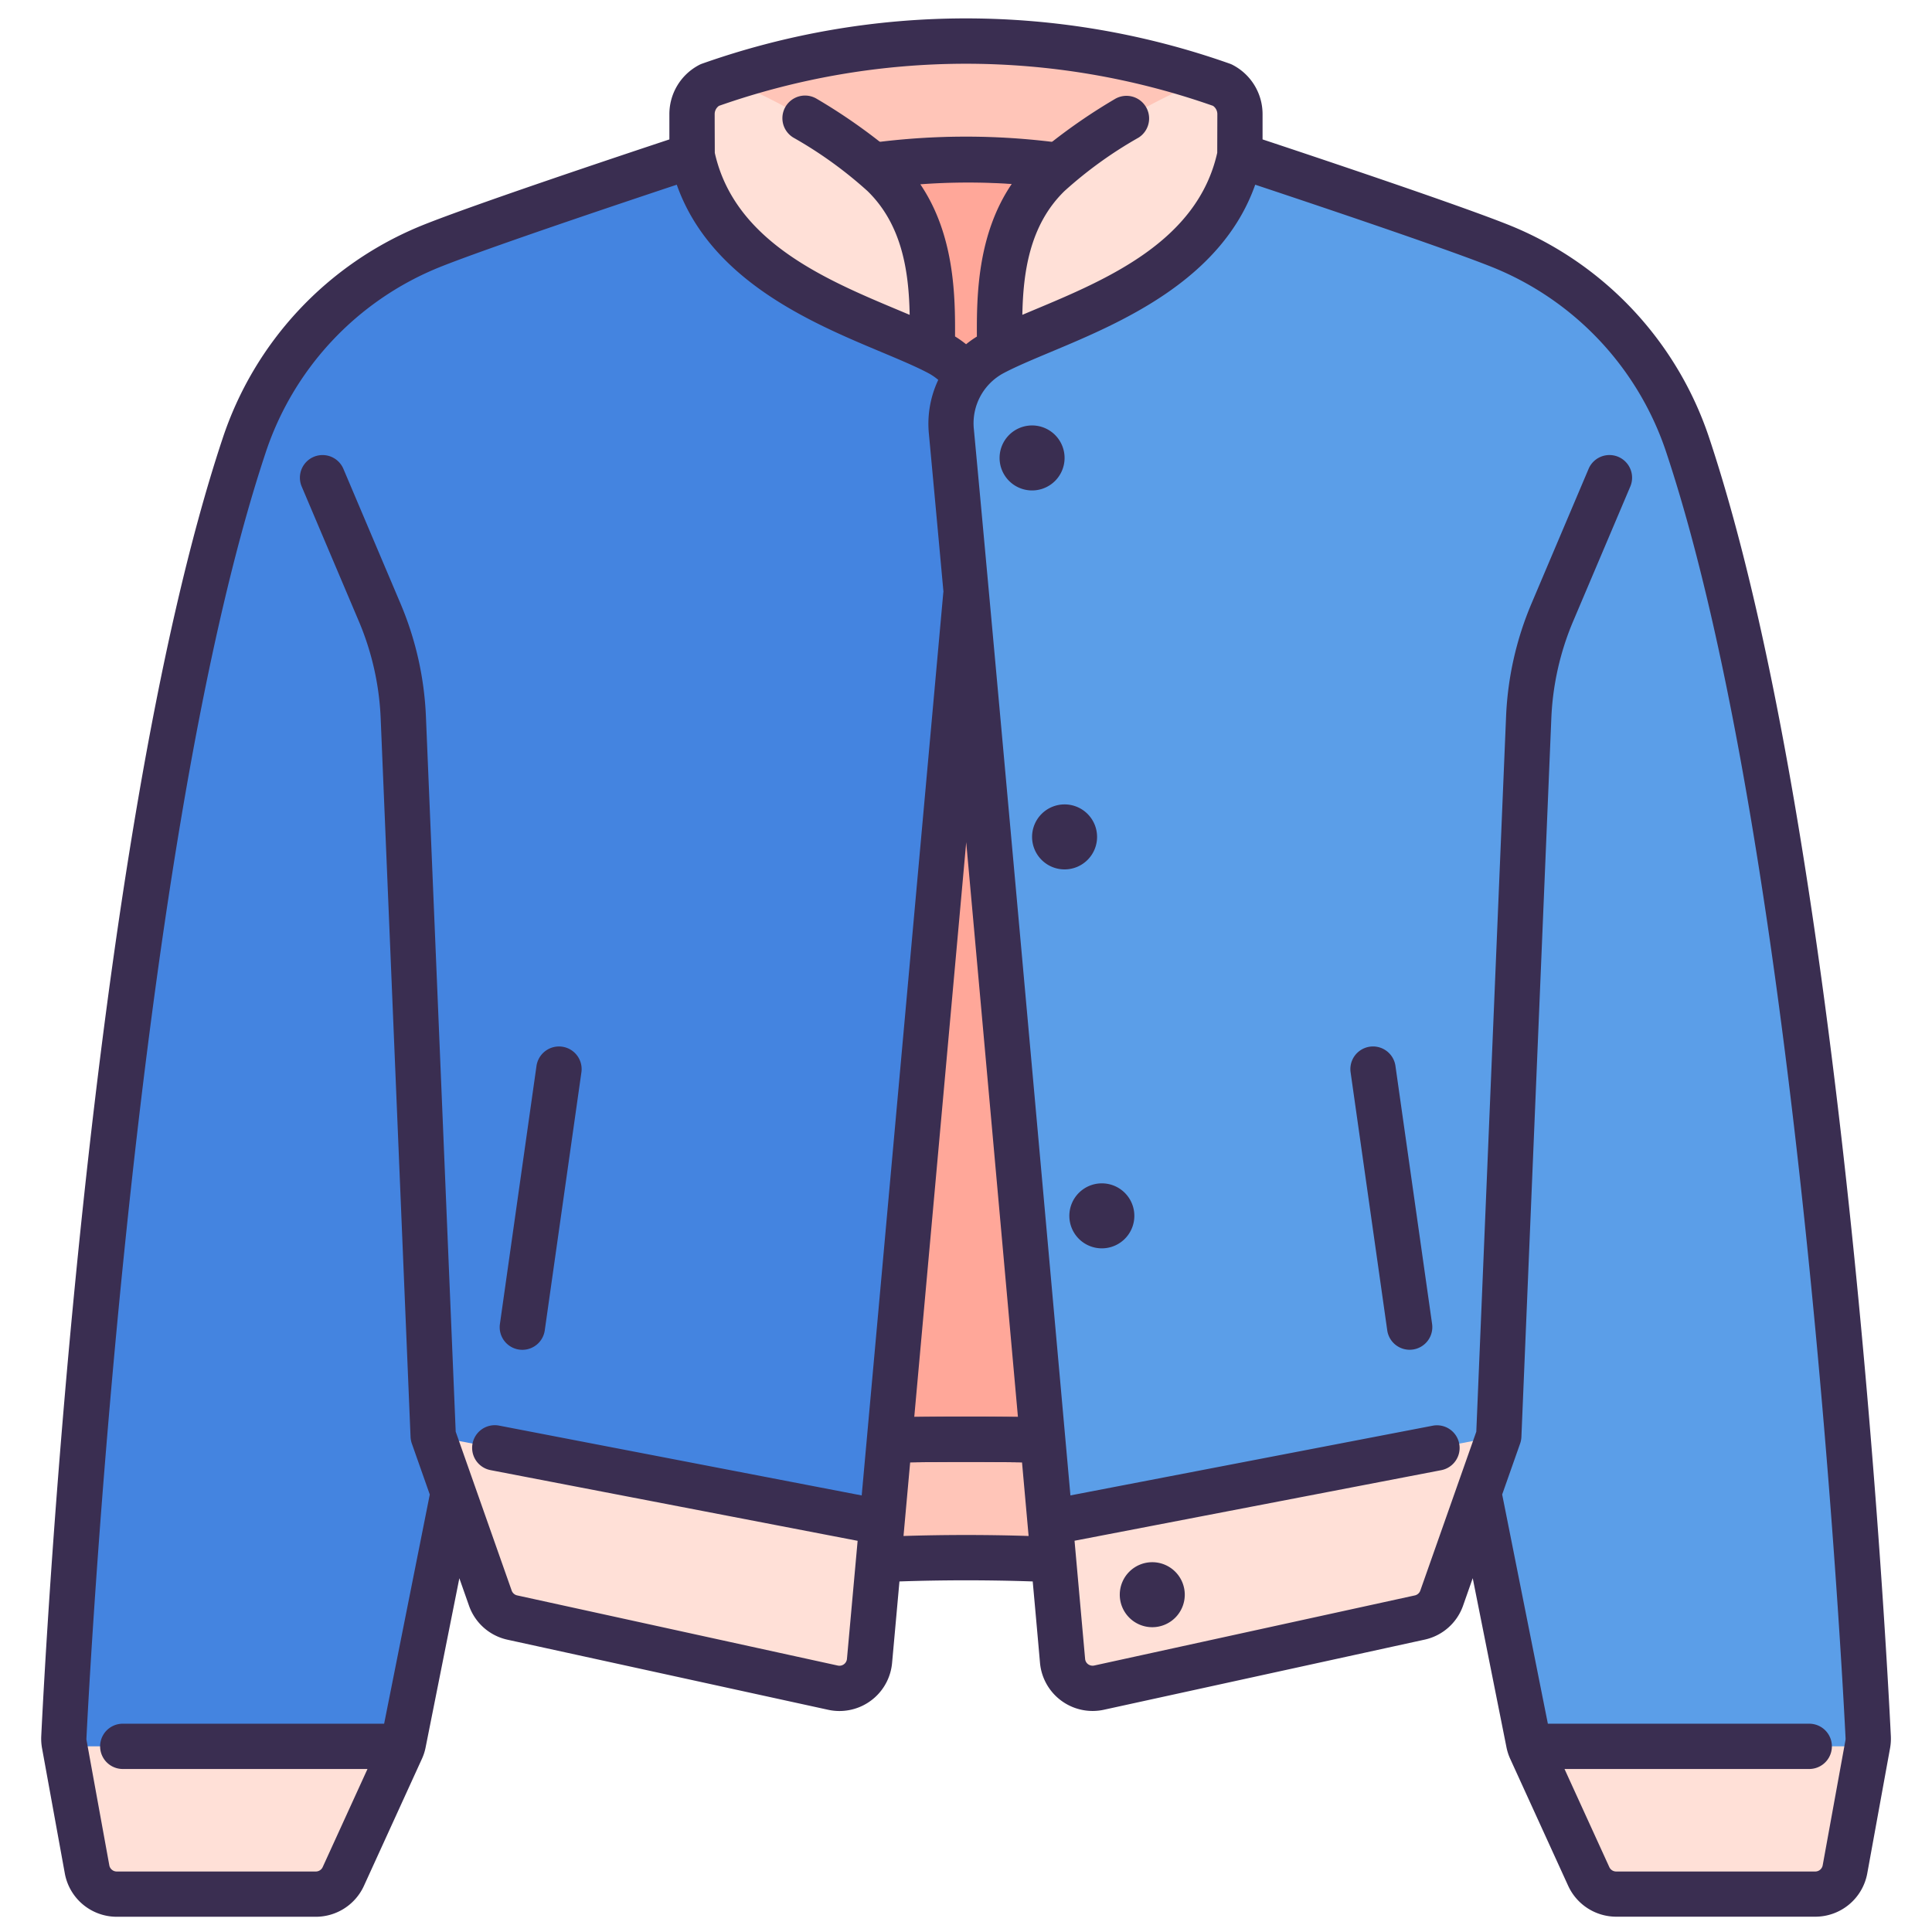 <svg data-name="Filled Outline" xmlns="http://www.w3.org/2000/svg" width="512" viewBox="0 0 128 128" height="512" id="Filled_Outline"><path fill="#ffc5b8" d="m81 5.642a51.012 51.012 0 0 0 -33.932-.031l-1.218 62.3 12.365 35.412q5.773-.258 11.55 0l12.387-35.417z"></path><path fill="#ffa799" d="m79.36 13.207a46.091 46.091 0 0 0 -30.66-.029l-1.1 53.294 9.173 29c3.479-.155 10.958-.155 14.438 0l9.2-29z"></path><path fill="#3a2e51" d="m71.209 96.973c-.022 0-.045 0-.067 0-3.411-.151-10.9-.151-14.3 0a1.506 1.506 0 0 1 -1.5-1.046l-9.174-29a1.5 1.5 0 0 1 -.07-.484l1.1-53.293a1.5 1.5 0 0 1 1.016-1.388 47.284 47.284 0 0 1 31.632.028 1.5 1.5 0 0 1 1.015 1.391l1.039 53.261a1.491 1.491 0 0 1 -.07.483l-9.195 29a1.5 1.5 0 0 1 -1.426 1.048zm-7.221-3.118c2.216 0 4.431.026 6.135.077l8.777-27.678-1.018-51.954a44.179 44.179 0 0 0 -27.707-.027l-1.075 51.982 8.754 27.677c1.706-.051 3.919-.077 6.134-.077z"></path><path fill="#ffe0d7" d="m61.769 23.161c0-3.006.3-8.128-3.248-11.576a36.333 36.333 0 0 0 -9.71-6.048 2.174 2.174 0 0 0 -2.963 2.031c0 1.429.008 15.307.008 15.307z"></path><path fill="#ffe0d7" d="m66.231 23.161c0-3.006-.295-8.128 3.248-11.576a36.333 36.333 0 0 1 9.71-6.048 2.174 2.174 0 0 1 2.963 2.031c0 1.429-.008 15.593-.008 15.593z"></path><path fill="#5081d1" d="m62.19 23.39c-4.45-2.35-14.55-4.66-16.33-13.07 0 0-13.32 4.39-17.32 6a21.627 21.627 0 0 0 -12.38 13.25c-8.95 26.98-11.74 81.62-11.93 85.54a1.706 1.706 0 0 0 .03.45l.03.14 1.48 8.15a1.994 1.994 0 0 0 1.96 1.64h13.19a1.976 1.976 0 0 0 1.82-1.17l3.84-8.41.09-.21c.02-.07.04-.15.06-.23l1.72-8.62 1.58-7.95 2.45 6.98a2.025 2.025 0 0 0 1.46 1.29l21.25 4.64a2 2 0 0 0 2.42-1.77l.83-9.16 6.53-72.33a5.24 5.24 0 0 0 -2.78-5.16z"></path><path fill="#4484e0" d="m62.19 23.39c-4.45-2.35-14.55-4.66-16.33-13.07 0 0-13.32 4.39-17.32 6a21.627 21.627 0 0 0 -12.38 13.25c-8.95 26.98-11.74 81.62-11.93 85.54a1.706 1.706 0 0 0 .03.45l.03.14 1.48 8.15a1.994 1.994 0 0 0 1.96 1.64h13.19a1.976 1.976 0 0 0 1.82-1.17l3.25-7.12.59-1.29.09-.21c.02-.07.04-.15.06-.23l.25-1.24 1.47-7.38 1.58-7.95 2.45 6.98a2.025 2.025 0 0 0 1.46 1.29l21.25 4.64a2 2 0 0 0 2.42-1.77l.83-9.16 6.53-72.33a5.24 5.24 0 0 0 -2.78-5.16z"></path><path fill="#5b9ee8" d="m111.84 29.57a21.627 21.627 0 0 0 -12.38-13.25c-4-1.61-17.32-6-17.32-6-1.78 8.41-11.88 10.72-16.33 13.07a5.24 5.24 0 0 0 -2.78 5.16l6.53 72.33.83 9.16a2 2 0 0 0 2.42 1.77l21.25-4.64a2.025 2.025 0 0 0 1.46-1.29l2.45-6.98.17.86 3.13 15.71c.02.08.04.16.06.23l.09.21 3.84 8.41a1.976 1.976 0 0 0 1.82 1.17h13.19a1.994 1.994 0 0 0 1.96-1.64l1.48-8.15.03-.14a1.706 1.706 0 0 0 .03-.45c-.19-3.92-2.98-58.56-11.93-85.54z"></path><path fill="#ffe0d7" d="m26.67 115.7-.09.21-3.84 8.41a1.976 1.976 0 0 1 -1.82 1.17h-13.19a1.994 1.994 0 0 1 -1.96-1.64l-1.48-8.15z"></path><path fill="#ffe0d7" d="m58.44 100.88-.83 9.16a2 2 0 0 1 -2.42 1.77l-21.25-4.64a2.025 2.025 0 0 1 -1.46-1.29l-3.78-10.74 29.73 5.72z"></path><path fill="#ffe0d7" d="m123.71 115.7-1.48 8.15a1.994 1.994 0 0 1 -1.96 1.64h-13.19a1.976 1.976 0 0 1 -1.82-1.17l-3.84-8.41-.09-.21z"></path><path fill="#ffe0d7" d="m99.3 95.14-3.78 10.74a2.025 2.025 0 0 1 -1.46 1.29l-21.25 4.64a2 2 0 0 1 -2.42-1.77l-.83-9.16.01-.02z"></path><g fill="#3a2e51"><path d="m113.268 29.1a23.033 23.033 0 0 0 -13.249-14.173c-3.39-1.364-13.145-4.621-16.371-5.691v-1.667a3.673 3.673 0 0 0 -1.948-3.25 1.458 1.458 0 0 0 -.222-.1 52.437 52.437 0 0 0 -34.964 0 1.458 1.458 0 0 0 -.222.1 3.673 3.673 0 0 0 -1.944 3.251v1.667c-3.227 1.07-12.982 4.327-16.371 5.691a23.033 23.033 0 0 0 -13.245 14.172c-8.909 26.859-11.712 79.967-12 85.94a3.554 3.554 0 0 0 .053.783l1.509 8.294a3.5 3.5 0 0 0 3.443 2.874h13.19a3.507 3.507 0 0 0 3.183-2.046l3.84-8.411a3.39 3.39 0 0 0 .249-.771l2.234-11.2.639 1.816a3.487 3.487 0 0 0 2.555 2.257l21.241 4.642a3.457 3.457 0 0 0 .749.081 3.5 3.5 0 0 0 3.486-3.184l.488-5.4c2.933-.1 5.89-.1 8.829 0 .3 3.3.474 5.291.483 5.4a3.5 3.5 0 0 0 4.234 3.1l21.243-4.644a3.484 3.484 0 0 0 2.554-2.257l.638-1.815 2.235 11.2a3.473 3.473 0 0 0 .248.768l3.841 8.413a3.507 3.507 0 0 0 3.183 2.046h13.19a3.5 3.5 0 0 0 3.443-2.874l1.511-8.3a3.574 3.574 0 0 0 .051-.779c-.294-5.965-3.097-59.073-12.006-85.933zm-65.633-22.088a49.407 49.407 0 0 1 32.73 0 .667.667 0 0 1 .287.554l-.007 2.556c-1.314 5.871-7.328 8.4-12.17 10.424l-.742.312c.054-2.725.444-5.912 2.791-8.2a27.529 27.529 0 0 1 4.905-3.538 1.5 1.5 0 0 0 -1.529-2.58 37.587 37.587 0 0 0 -4.252 2.9 46.36 46.36 0 0 0 -11.308-.006 37.618 37.618 0 0 0 -4.24-2.894 1.5 1.5 0 1 0 -1.528 2.582 27.529 27.529 0 0 1 4.905 3.538c2.347 2.286 2.737 5.473 2.791 8.2l-.742-.312c-4.842-2.028-10.854-4.553-12.169-10.421 0-.406-.007-1.446-.008-2.559a.667.667 0 0 1 .286-.556zm16.37 15.795a6.889 6.889 0 0 0 -.731-.517c.015-2.674-.032-6.729-2.3-10.08a43.4 43.4 0 0 1 6.055-.02c-2.279 3.359-2.323 7.429-2.308 10.109a6.711 6.711 0 0 0 -.716.508zm.009 32.993c1.18 13.049 2.469 27.4 3.427 38.079-2.191-.028-4.668-.028-6.869 0zm-6.924 43.277-24.026-4.627a1.5 1.5 0 0 0 -.564 2.95l24.32 4.683-.707 7.823a.5.5 0 0 1 -.6.443l-21.247-4.649a.5.5 0 0 1 -.367-.323l-3.708-10.526-1.972-47.374a21.446 21.446 0 0 0 -1.689-7.5l-3.779-8.914a1.5 1.5 0 0 0 -2.762 1.172l3.78 8.913a18.439 18.439 0 0 1 1.452 6.452l1.979 47.6a1.538 1.538 0 0 0 .084.436l1.19 3.379-3.024 15.185h-17.317a1.5 1.5 0 1 0 0 3h16.214l-2.968 6.5a.5.5 0 0 1 -.455.292h-13.19a.5.5 0 0 1 -.492-.411l-1.507-8.281a.569.569 0 0 1 -.009-.115c.115-2.365 2.92-58.2 11.854-85.136a20.033 20.033 0 0 1 11.52-12.338c3.122-1.256 12.157-4.283 15.738-5.474 2.236 6.346 8.962 9.163 13.528 11.076 1.179.494 2.292.96 3.125 1.4a3.756 3.756 0 0 1 .671.456 6.8 6.8 0 0 0 -.625 3.524c.262 2.806.593 6.4.969 10.514 0 .017-.008.033-.01.051zm2.77 2.686.441-4.881c2.351-.034 5.07-.034 7.41 0 .158 1.769.305 3.405.437 4.881-2.759-.088-5.533-.087-8.288 0zm62.407 13.524-1.509 8.294a.5.5 0 0 1 -.492.411h-13.19a.5.5 0 0 1 -.455-.292l-2.968-6.5h16.214a1.5 1.5 0 0 0 0-3h-17.317l-3.027-15.186 1.19-3.378a1.538 1.538 0 0 0 .084-.436l1.982-47.6a18.439 18.439 0 0 1 1.452-6.453l3.78-8.913a1.5 1.5 0 0 0 -2.762-1.172l-3.779 8.914a21.446 21.446 0 0 0 -1.689 7.5l-1.972 47.376-1.245 3.531-.016.047-2.448 6.948a.5.5 0 0 1 -.366.323l-21.243 4.645a.51.51 0 0 1 -.4-.085.49.49 0 0 1 -.2-.358c-.012-.132-.276-3.083-.7-7.825l24.309-4.678a1.5 1.5 0 0 0 -.566-2.946l-24.015 4.621c-1.66-18.524-5-55.739-6.4-70.661a3.765 3.765 0 0 1 1.985-3.7c.834-.44 1.947-.906 3.126-1.4 4.57-1.914 11.296-4.731 13.531-11.077 3.581 1.191 12.616 4.218 15.738 5.474a20.033 20.033 0 0 1 11.521 12.335c8.934 26.935 11.739 82.771 11.854 85.13a.592.592 0 0 1 -.007.111z"></path><path d="m70.531 30.34a2.153 2.153 0 1 0 -2.153 2.153 2.153 2.153 0 0 0 2.153-2.153z"></path><path d="m72.684 55.444a2.153 2.153 0 1 0 -2.153 2.156 2.153 2.153 0 0 0 2.153-2.156z"></path><path d="m73 78.4a2.153 2.153 0 1 0 2.153 2.153 2.153 2.153 0 0 0 -2.153-2.153z"></path><path d="m76.341 103.5a2.153 2.153 0 1 0 2.153 2.153 2.153 2.153 0 0 0 -2.153-2.153z"></path><path d="m92.452 70.62a1.5 1.5 0 0 0 -2.971.422l2.427 17.094a1.5 1.5 0 0 0 1.484 1.289 1.522 1.522 0 0 0 .212-.015 1.5 1.5 0 0 0 1.275-1.7z"></path><path d="m37.244 69.346a1.507 1.507 0 0 0 -1.7 1.274l-2.423 17.094a1.5 1.5 0 0 0 1.275 1.7 1.522 1.522 0 0 0 .212.015 1.5 1.5 0 0 0 1.484-1.289l2.427-17.094a1.5 1.5 0 0 0 -1.275-1.7z"></path></g></svg>